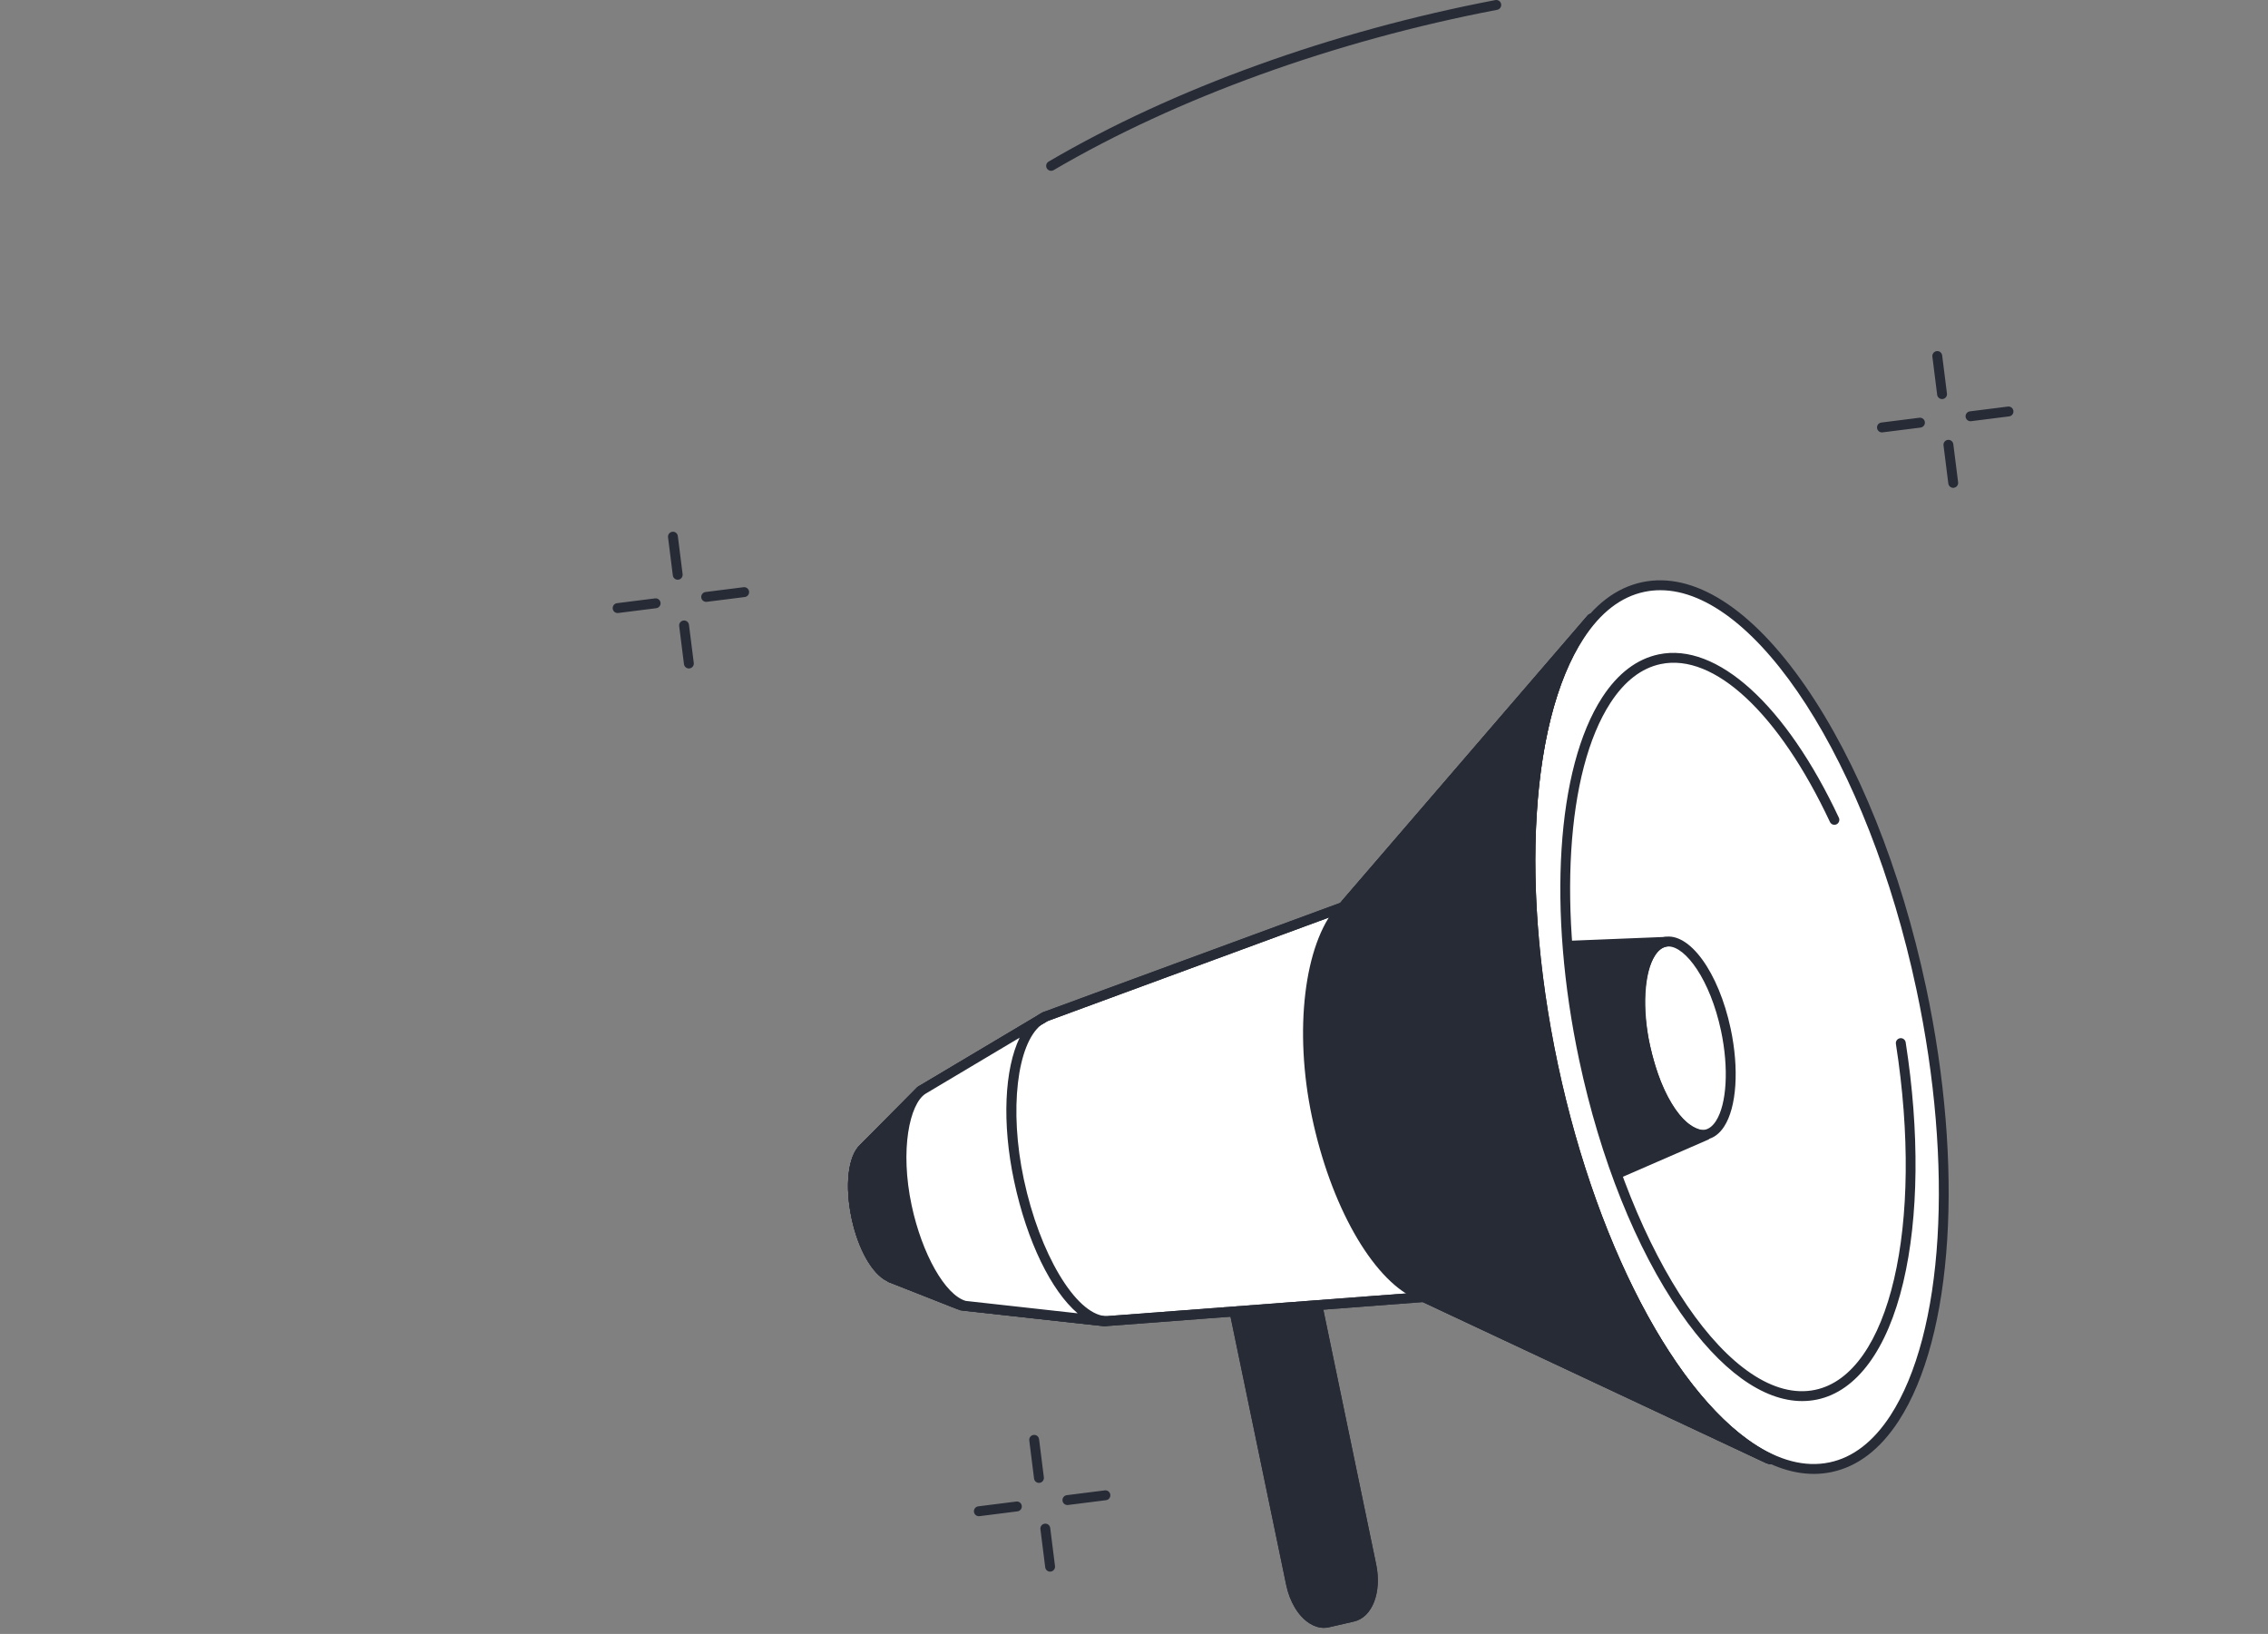 <svg width="211" height="152" viewBox="0 0 211 152" fill="none" xmlns="http://www.w3.org/2000/svg">
<rect x="0" y="0" width="211" height="152" fill="#808080" stroke="none"/>
<path d="M63.05 53.929C62.822 53.929 62.624 53.76 62.595 53.527L62.15 49.983C62.118 49.73 62.296 49.499 62.548 49.469C62.806 49.434 63.03 49.616 63.061 49.869L63.506 53.411C63.538 53.664 63.359 53.895 63.108 53.925C63.088 53.929 63.069 53.929 63.05 53.929Z" fill="#272B36"/>
<path d="M64.088 62.185C63.859 62.185 63.661 62.014 63.632 61.781L63.187 58.239C63.155 57.986 63.333 57.755 63.585 57.725C63.836 57.69 64.067 57.872 64.098 58.123L64.544 61.667C64.576 61.92 64.397 62.148 64.145 62.181C64.126 62.183 64.106 62.185 64.088 62.185Z" fill="#272B36"/>
<path d="M57.459 57.029C57.231 57.029 57.033 56.858 57.004 56.626C56.972 56.373 57.15 56.142 57.402 56.111L60.938 55.665C61.194 55.632 61.42 55.812 61.452 56.065C61.483 56.316 61.305 56.546 61.053 56.578L57.517 57.025C57.498 57.027 57.478 57.029 57.459 57.029Z" fill="#272B36"/>
<path d="M65.697 55.989C65.469 55.989 65.271 55.818 65.241 55.586C65.21 55.335 65.388 55.104 65.64 55.072L69.176 54.625C69.428 54.594 69.657 54.772 69.689 55.025C69.721 55.278 69.542 55.508 69.29 55.539L65.755 55.985C65.736 55.987 65.716 55.989 65.697 55.989Z" fill="#272B36"/>
<path d="M180.676 37.125C180.448 37.125 180.25 36.956 180.221 36.723L179.776 33.179C179.744 32.926 179.922 32.696 180.174 32.665C180.432 32.63 180.656 32.812 180.687 33.065L181.132 36.607C181.164 36.86 180.986 37.09 180.734 37.121C180.714 37.125 180.695 37.125 180.676 37.125Z" fill="#272B36"/>
<path d="M181.713 45.381C181.485 45.381 181.287 45.21 181.258 44.977L180.813 41.435C180.781 41.182 180.959 40.951 181.211 40.921C181.462 40.886 181.693 41.068 181.724 41.319L182.17 44.863C182.202 45.116 182.023 45.344 181.771 45.377C181.752 45.379 181.732 45.381 181.713 45.381Z" fill="#272B36"/>
<path d="M175.084 40.225C174.856 40.225 174.658 40.054 174.629 39.822C174.597 39.569 174.776 39.338 175.027 39.308L178.564 38.861C178.819 38.828 179.045 39.008 179.077 39.261C179.109 39.511 178.93 39.742 178.679 39.775L175.142 40.221C175.123 40.223 175.103 40.225 175.084 40.225Z" fill="#272B36"/>
<path d="M183.323 39.185C183.095 39.185 182.897 39.014 182.867 38.782C182.836 38.531 183.014 38.3 183.266 38.268L186.802 37.821C187.054 37.791 187.283 37.968 187.315 38.221C187.347 38.474 187.168 38.704 186.916 38.735L183.381 39.181C183.362 39.184 183.342 39.185 183.323 39.185Z" fill="#272B36"/>
<path d="M96.657 137.947C96.429 137.947 96.231 137.778 96.202 137.545L95.757 134.001C95.725 133.748 95.904 133.517 96.156 133.487C96.414 133.452 96.637 133.634 96.669 133.886L97.114 137.429C97.146 137.682 96.967 137.912 96.715 137.943C96.696 137.947 96.676 137.947 96.657 137.947Z" fill="#272B36"/>
<path d="M97.695 146.203C97.467 146.203 97.269 146.032 97.24 145.799L96.794 142.257C96.762 142.004 96.941 141.773 97.192 141.743C97.444 141.708 97.674 141.889 97.706 142.14L98.151 145.685C98.183 145.938 98.004 146.166 97.753 146.199C97.734 146.201 97.714 146.203 97.695 146.203Z" fill="#272B36"/>
<path d="M91.066 141.047C90.838 141.047 90.64 140.876 90.611 140.643C90.579 140.39 90.758 140.16 91.009 140.129L94.546 139.683C94.801 139.65 95.027 139.83 95.059 140.082C95.091 140.333 94.912 140.564 94.66 140.596L91.124 141.043C91.105 141.045 91.085 141.047 91.066 141.047Z" fill="#272B36"/>
<path d="M99.304 140.007C99.076 140.007 98.878 139.836 98.848 139.603C98.817 139.353 98.995 139.122 99.247 139.09L102.783 138.643C103.035 138.612 103.264 138.79 103.296 139.043C103.328 139.296 103.149 139.526 102.897 139.557L99.362 140.003C99.343 140.005 99.323 140.007 99.304 140.007Z" fill="#272B36"/>
<path d="M97.788 15.891C97.63 15.891 97.477 15.809 97.391 15.662C97.264 15.442 97.337 15.161 97.556 15.032C109.123 8.251 123.883 2.916 139.117 0.008C139.371 -0.037 139.607 0.124 139.655 0.375C139.702 0.624 139.538 0.864 139.289 0.913C124.155 3.801 109.499 9.099 98.02 15.828C97.947 15.87 97.867 15.891 97.788 15.891Z" fill="#272B36"/>
<path d="M113.596 115.958L120.112 147.357C120.589 149.656 122.125 151.257 123.544 150.928L125.879 150.39C127.297 150.064 128.06 147.933 127.582 145.634L121.067 114.235L113.596 115.958Z" fill="#272B36"/>
<path d="M114.137 116.304L120.561 147.263C120.834 148.575 121.504 149.713 122.31 150.229C122.578 150.4 122.992 150.584 123.44 150.48L125.775 149.941C126.929 149.674 127.551 147.745 127.132 145.726L120.712 114.787L114.137 116.304ZM123.17 151.432C122.715 151.432 122.255 151.287 121.814 151.004C120.792 150.349 119.988 149.019 119.662 147.451L113.146 116.052C113.095 115.805 113.249 115.564 113.493 115.509L120.964 113.786C121.083 113.757 121.211 113.78 121.314 113.847C121.418 113.912 121.492 114.018 121.517 114.141L128.032 145.54C128.568 148.122 127.667 150.449 125.982 150.839L123.647 151.377C123.489 151.414 123.33 151.432 123.17 151.432Z" fill="#272B36"/>
<path d="M121.645 117.012L127.582 145.634C128.06 147.933 127.297 150.064 125.879 150.39L123.544 150.928C122.125 151.257 120.589 149.656 120.112 147.357L114 117.938L121.645 117.012Z" fill="#272B36"/>
<path d="M114.551 118.334L120.561 147.263C120.834 148.575 121.504 149.713 122.31 150.229C122.578 150.4 122.992 150.584 123.441 150.48L125.775 149.941C126.93 149.674 127.551 147.745 127.132 145.726L121.281 117.52L114.551 118.334ZM123.17 151.432C122.716 151.432 122.255 151.287 121.814 151.004C120.793 150.349 119.988 149.019 119.662 147.451L113.55 118.032C113.524 117.905 113.551 117.773 113.626 117.669C113.701 117.565 113.817 117.496 113.944 117.481L121.589 116.555C121.827 116.527 122.046 116.684 122.094 116.918L128.032 145.54C128.568 148.122 127.667 150.449 125.982 150.839L123.647 151.377C123.49 151.414 123.33 151.432 123.17 151.432Z" fill="#272B36"/>
<path d="M124.948 84.381L97.24 94.576L85.644 101.48L80.383 106.784L80.346 106.827C79.352 107.723 79.062 110.339 79.681 113.25C80.294 116.127 81.632 118.373 82.893 118.827L82.848 118.838L89.458 121.446L102.757 122.91L132.457 120.659L164.485 135.682L164.721 135.753C156.676 131.872 148.381 117.424 144.492 99.141C140.607 80.875 142.301 64.35 148.062 57.554L148.056 57.548L125.24 84.043L124.948 84.381Z" fill="white"/>
<path d="M132.457 120.198C132.525 120.198 132.591 120.212 132.652 120.241L160.254 133.187C153.429 126.953 147.224 114.192 144.043 99.237C140.883 84.381 141.334 70.297 144.973 61.833L125.588 84.344C125.535 84.406 125.47 84.448 125.398 84.475C125.367 84.626 125.261 84.756 125.106 84.813L97.439 94.994L85.929 101.845L80.693 107.129C80.68 107.143 80.667 107.158 80.653 107.17C79.905 107.845 79.485 110.115 80.131 113.154C80.765 116.131 82.079 118.044 83.049 118.395C83.102 118.413 83.15 118.442 83.191 118.477L89.57 120.995L102.766 122.45L132.423 120.2C132.434 120.198 132.446 120.198 132.457 120.198ZM164.721 136.214C164.677 136.214 164.632 136.208 164.587 136.193L164.351 136.122C164.331 136.116 164.31 136.108 164.292 136.098L132.372 121.126L102.792 123.371C102.764 123.373 102.735 123.371 102.707 123.369L89.408 121.903C89.368 121.899 89.328 121.889 89.29 121.874L82.68 119.266C82.628 119.244 82.581 119.215 82.54 119.178C81.157 118.52 79.845 116.223 79.233 113.345C78.582 110.286 78.898 107.545 80.017 106.505L80.037 106.483L85.319 101.156C85.346 101.127 85.376 101.103 85.409 101.084L97.006 94.181C97.03 94.166 97.055 94.154 97.082 94.144L124.79 83.949C124.79 83.949 124.79 83.949 124.791 83.949C124.806 83.875 124.84 83.804 124.893 83.743L147.708 57.248C147.871 57.058 148.155 57.034 148.347 57.193C148.442 57.27 148.505 57.387 148.516 57.509C148.527 57.634 148.492 57.758 148.412 57.852C142.563 64.751 141.168 81.306 144.941 99.043C148.721 116.81 156.75 131.397 164.921 135.339C165.137 135.443 165.236 135.698 165.149 135.922C165.08 136.102 164.907 136.214 164.721 136.214Z" fill="#272B36"/>
<path d="M178.741 91.951C183.551 114.563 179.774 134.502 170.305 136.489C160.836 138.475 149.261 121.754 144.451 99.142C139.641 76.531 143.418 56.591 152.887 54.607C162.356 52.62 173.932 69.34 178.741 91.951Z" fill="white"/>
<path d="M154.464 54.905C153.964 54.905 153.469 54.954 152.981 55.058C150.808 55.513 148.904 56.979 147.321 59.416C142.355 67.058 141.404 82.615 144.9 99.047C149.649 121.375 161.011 137.974 170.209 136.039C172.383 135.584 174.287 134.115 175.871 131.68C180.836 124.036 181.787 108.481 178.292 92.047C173.793 70.904 163.373 54.905 154.464 54.905ZM168.744 137.111C164.405 137.111 159.678 133.695 155.253 127.304C150.336 120.2 146.34 110.233 144.002 99.241C140.457 82.578 141.458 66.75 146.55 58.912C148.272 56.263 150.372 54.662 152.792 54.154C157.567 53.155 162.944 56.577 167.938 63.793C172.855 70.894 176.852 80.861 179.19 91.856C182.735 108.516 181.734 124.344 176.64 132.182C174.918 134.831 172.818 136.432 170.398 136.94C169.855 137.054 169.302 137.111 168.744 137.111Z" fill="#272B36"/>
<path d="M167.662 130.336C164.011 130.336 160.043 127.472 156.331 122.109C152.218 116.166 148.876 107.828 146.92 98.632C143.954 84.689 144.793 71.44 149.058 64.877C150.507 62.648 152.276 61.302 154.317 60.874C159.725 59.742 166.146 65.562 171.077 76.07C171.183 76.3 171.085 76.573 170.855 76.684C170.625 76.792 170.352 76.692 170.245 76.461C165.505 66.36 159.475 60.731 154.505 61.775C152.712 62.151 151.138 63.364 149.828 65.381C145.69 71.748 144.901 84.725 147.819 98.441C151.779 117.055 161.219 130.899 168.871 129.291C175.792 127.839 179.022 114.004 176.382 97.107C176.344 96.856 176.515 96.621 176.767 96.581C177.019 96.542 177.251 96.715 177.292 96.966C178.588 105.277 178.509 113.204 177.068 119.286C175.585 125.547 172.74 129.42 169.058 130.193C168.598 130.289 168.132 130.336 167.662 130.336Z" fill="#272B36"/>
<path d="M160.563 95.794C161.617 100.744 160.79 105.108 158.719 105.542C156.647 105.977 154.114 102.316 153.061 97.366C152.008 92.416 152.834 88.052 154.906 87.618C156.977 87.183 159.51 90.844 160.563 95.794Z" fill="white"/>
<path d="M155.229 88.046C155.15 88.046 155.074 88.054 154.999 88.069C154.62 88.148 154.281 88.417 153.988 88.866C152.966 90.438 152.774 93.816 153.509 97.27C154.577 102.288 157.057 105.416 158.624 105.092C159.002 105.012 159.34 104.743 159.633 104.294C160.655 102.722 160.848 99.345 160.113 95.89C159.096 91.113 156.796 88.046 155.229 88.046ZM158.388 106.036C156.139 106.036 153.666 102.426 152.611 97.462C151.816 93.726 152.054 90.155 153.218 88.364C153.648 87.701 154.184 87.3 154.81 87.167C157.163 86.674 159.887 90.42 161.011 95.698C161.807 99.434 161.568 103.006 160.404 104.796C159.973 105.459 159.438 105.861 158.811 105.993C158.671 106.022 158.53 106.036 158.388 106.036Z" fill="#272B36"/>
<path d="M132.457 120.198C132.525 120.198 132.591 120.212 132.652 120.241L160.254 133.187C153.429 126.953 147.224 114.192 144.043 99.237C140.883 84.381 141.334 70.297 144.973 61.833L125.296 84.683C125.245 84.742 125.18 84.787 125.106 84.813L97.439 94.994L85.929 101.845L80.693 107.129C80.68 107.143 80.667 107.158 80.653 107.17C79.905 107.845 79.485 110.115 80.131 113.154C80.765 116.131 82.079 118.044 83.049 118.395C83.102 118.413 83.15 118.442 83.191 118.477L89.57 120.995L102.766 122.45L132.423 120.2C132.434 120.198 132.446 120.198 132.457 120.198ZM164.721 136.214C164.677 136.214 164.632 136.208 164.587 136.193L164.351 136.122C164.331 136.116 164.31 136.108 164.292 136.098L132.372 121.126L102.792 123.371C102.764 123.373 102.735 123.371 102.707 123.369L89.408 121.903C89.368 121.899 89.328 121.889 89.29 121.874L82.68 119.266C82.628 119.244 82.581 119.215 82.54 119.178C81.157 118.52 79.845 116.223 79.233 113.345C78.582 110.286 78.898 107.545 80.017 106.505L80.037 106.483L85.319 101.156C85.346 101.127 85.376 101.103 85.409 101.084L97.006 94.181C97.03 94.166 97.055 94.154 97.082 94.144L124.678 83.992L147.708 57.248C147.871 57.058 148.155 57.034 148.347 57.193C148.442 57.27 148.505 57.387 148.516 57.509C148.527 57.634 148.492 57.758 148.412 57.852C142.563 64.751 141.168 81.306 144.941 99.043C148.721 116.81 156.75 131.397 164.921 135.339C165.137 135.443 165.236 135.698 165.149 135.922C165.08 136.102 164.907 136.214 164.721 136.214Z" fill="#272B36"/>
<path d="M125.017 84.302L148.056 57.548L148.062 57.554C142.301 64.35 140.607 80.875 144.492 99.141C148.381 117.424 156.676 131.872 164.721 135.753L164.485 135.682L132.51 120.683L131.768 120.339C128.057 118.577 124.24 112.052 122.499 103.78C120.712 95.288 122.07 87.685 124.729 84.626L125.017 84.302Z" fill="#272B36"/>
<path d="M144.973 61.833L125.365 84.603C125.363 84.603 125.362 84.607 125.36 84.607L125.072 84.932C122.646 87.724 121.135 95.064 122.949 103.685C124.594 111.506 128.302 118.183 131.965 119.923L132.703 120.265L160.254 133.187C153.428 126.953 147.224 114.192 144.043 99.237C140.883 84.381 141.334 70.297 144.973 61.833ZM164.721 136.214C164.676 136.214 164.632 136.208 164.587 136.193L164.351 136.122C164.33 136.116 164.31 136.108 164.292 136.098L131.575 120.757C127.603 118.87 123.777 112.087 122.05 103.874C120.367 95.879 121.326 87.84 124.383 84.324L124.671 83.998L147.708 57.248C147.871 57.058 148.155 57.034 148.347 57.193C148.442 57.27 148.505 57.387 148.516 57.509C148.527 57.634 148.492 57.758 148.412 57.852C142.563 64.751 141.168 81.306 144.941 99.043C148.72 116.81 156.75 131.397 164.921 135.339C165.136 135.443 165.236 135.698 165.148 135.922C165.079 136.102 164.906 136.214 164.721 136.214Z" fill="#272B36"/>
<path d="M89.102 121.766C89.046 121.766 88.989 121.756 88.934 121.734L82.68 119.266C82.628 119.244 82.581 119.215 82.54 119.178C81.157 118.52 79.845 116.223 79.233 113.345C78.582 110.286 78.898 107.545 80.017 106.505L80.037 106.483L85.319 101.156C85.498 100.974 85.788 100.974 85.968 101.154C86.148 101.333 86.149 101.623 85.97 101.804L80.693 107.129C80.68 107.143 80.667 107.158 80.653 107.17C79.905 107.845 79.485 110.115 80.131 113.154C80.765 116.131 82.079 118.044 83.049 118.395C83.102 118.413 83.15 118.442 83.191 118.477L89.27 120.877C89.506 120.969 89.623 121.236 89.529 121.473C89.458 121.654 89.285 121.766 89.102 121.766Z" fill="#272B36"/>
<path d="M89.528 121.423C87.473 120.699 85.362 116.918 84.363 112.225C83.305 107.253 84.012 102.603 85.828 101.378L80.383 106.784L80.346 106.827C79.352 107.722 79.062 110.339 79.681 113.249C80.294 116.127 81.632 118.372 82.893 118.827L82.848 118.837L89.528 121.423Z" fill="#272B36"/>
<path d="M83.189 118.475L87.093 119.988C85.755 118.246 84.593 115.513 83.915 112.321C83.256 109.226 83.261 106.211 83.823 104.017L80.693 107.129C80.68 107.143 80.667 107.158 80.653 107.17C79.905 107.845 79.485 110.115 80.131 113.154C80.765 116.131 82.079 118.044 83.049 118.395C83.101 118.413 83.148 118.442 83.189 118.475ZM89.528 121.885C89.477 121.885 89.425 121.876 89.375 121.858C89.322 121.84 89.269 121.819 89.216 121.797L82.683 119.266C82.629 119.245 82.581 119.215 82.54 119.178C81.157 118.519 79.845 116.223 79.233 113.345C78.582 110.286 78.898 107.545 80.017 106.505L80.037 106.483L84.838 101.712C85.059 101.419 85.304 101.178 85.572 100.996C85.768 100.864 86.033 100.903 86.183 101.086C86.333 101.27 86.32 101.539 86.151 101.706L85.54 102.312C84.419 103.876 83.864 107.665 84.813 112.13C85.743 116.504 87.72 120.163 89.554 120.94L89.693 120.995C89.927 121.085 90.045 121.348 89.959 121.585C89.89 121.77 89.715 121.885 89.528 121.885Z" fill="#272B36"/>
<path d="M102.272 122.857L102.841 122.898C99.741 122.702 96.331 116.998 94.797 109.787C93.232 102.43 94.36 95.824 97.241 94.576L96.853 94.809L85.859 101.357C84.021 102.551 83.3 107.225 84.364 112.226C85.391 117.051 87.654 120.904 89.759 121.473L102.272 122.857Z" fill="white"/>
<path d="M89.846 121.018L100.256 122.172C97.82 120.104 95.548 115.525 94.348 109.882C93.192 104.447 93.459 99.442 94.862 96.53L86.094 101.753C84.628 102.705 83.711 106.947 84.814 112.13C85.777 116.659 87.936 120.467 89.846 121.018ZM102.842 123.359C102.832 123.359 102.823 123.359 102.813 123.357C102.798 123.357 102.783 123.355 102.768 123.355L102.24 123.316C102.234 123.316 102.228 123.316 102.223 123.316L89.709 121.929C89.685 121.927 89.662 121.923 89.64 121.917C87.339 121.297 84.985 117.351 83.915 112.321C82.822 107.186 83.551 102.306 85.61 100.972L96.37 94.56C96.588 94.394 96.817 94.258 97.059 94.154C97.28 94.058 97.54 94.152 97.65 94.368C97.76 94.584 97.684 94.849 97.475 94.974L96.873 95.331C94.618 97.107 93.876 103.248 95.246 109.69C96.724 116.633 100.05 122.215 102.834 122.435L102.874 122.439C103.126 122.457 103.317 122.676 103.3 122.929C103.284 123.171 103.082 123.359 102.842 123.359Z" fill="#272B36"/>
<path d="M154.905 87.617C152.833 88.052 151.919 92.437 153.061 97.366C154.974 105.634 158.297 105.632 158.696 105.601C158.702 105.599 158.704 105.61 158.698 105.614L150.551 109.158C149.351 105.864 148.319 102.285 147.515 98.506C146.744 94.882 146.24 91.344 145.985 87.978L154.905 87.617Z" fill="#272B36"/>
<path d="M146.481 88.419C146.75 91.686 147.248 95.045 147.964 98.41C148.711 101.92 149.67 105.326 150.817 108.54L157.265 105.734C155.892 105.067 153.917 103.105 152.613 97.47C151.769 93.828 151.989 90.277 153.171 88.421C153.234 88.321 153.299 88.229 153.367 88.142L146.481 88.419ZM150.551 109.619C150.49 109.619 150.428 109.607 150.37 109.582C150.254 109.531 150.163 109.436 150.119 109.317C148.884 105.926 147.856 102.322 147.066 98.602C146.307 95.035 145.789 91.472 145.527 88.013C145.517 87.889 145.558 87.766 145.642 87.672C145.724 87.579 145.842 87.524 145.966 87.518L154.887 87.159C155.112 87.146 155.331 87.324 155.361 87.56C155.39 87.799 155.233 88.019 154.999 88.068C154.606 88.15 154.251 88.435 153.946 88.915C152.906 90.548 152.73 93.901 153.508 97.262C155.369 105.3 158.521 105.155 158.659 105.143C158.879 105.126 159.094 105.277 159.147 105.497C159.2 105.716 159.084 105.946 158.879 106.036L150.734 109.58C150.676 109.607 150.613 109.619 150.551 109.619Z" fill="#272B36"/>
</svg>
